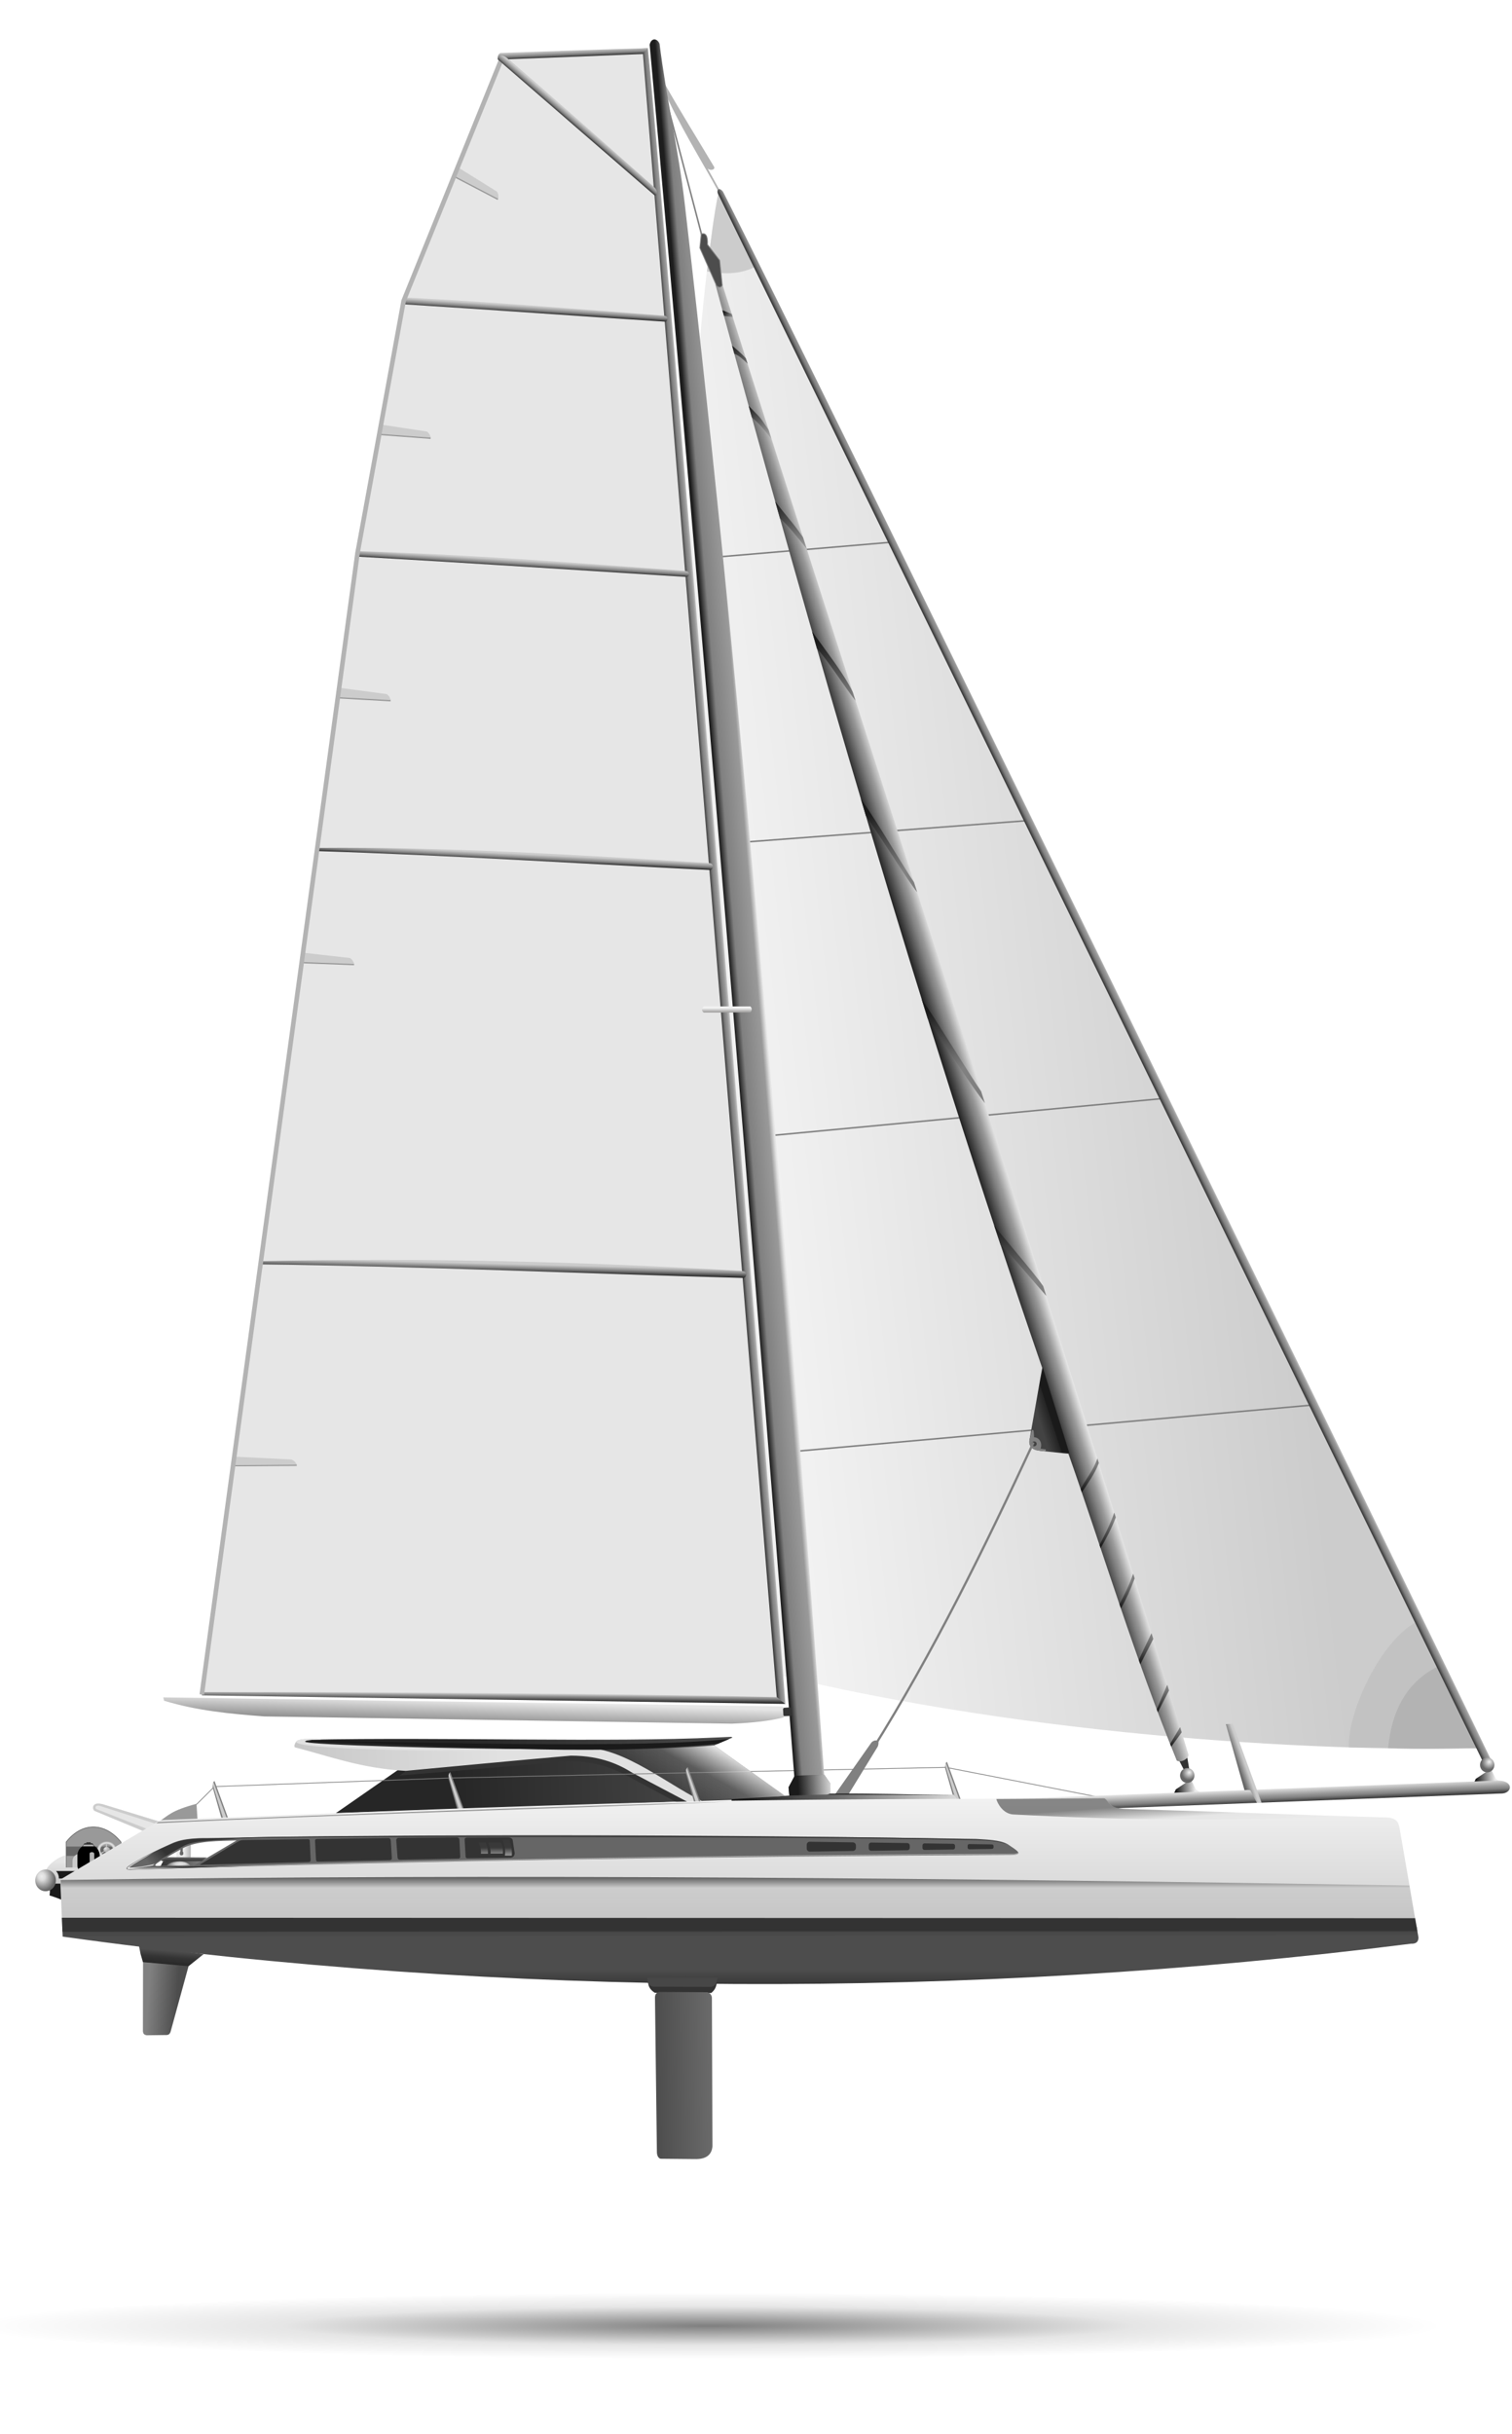 <svg width="698" height="1123" viewBox="0 0 698 1123" fill="none" xmlns="http://www.w3.org/2000/svg">
<g clip-path="url(#clip0_4_5453)">
<g filter="url(#filter0_f_4_5453)">
<path d="M166.792 812.367C167.002 812.367 167.172 810.431 167.172 808.043C167.172 805.655 167.002 803.719 166.792 803.719C166.582 803.719 166.412 805.655 166.412 808.043C166.412 810.431 166.582 812.367 166.792 812.367Z" fill="white"/>
</g>
<path d="M334.551 1102.65C547.492 1102.65 720.115 1089.13 720.115 1072.45C720.115 1055.77 547.492 1042.25 334.551 1042.25C121.61 1042.25 -51.013 1055.77 -51.013 1072.45C-51.013 1089.13 121.61 1102.65 334.551 1102.65Z" fill="url(#paint0_radial_4_5453)"/>
<path d="M30.511 862.799V849.85C37.87 840.434 48.461 840.642 55.875 849.85V862.799" fill="#999999"/>
<path d="M30.511 862.799V849.85C37.87 840.434 48.461 840.642 55.875 849.85V862.799" stroke="#4D4D4D" stroke-width="0.241" stroke-linecap="round"/>
<path d="M55.773 851.924H30.613V856.234H55.773V851.924Z" fill="#666666"/>
<path d="M48.864 850.555L49.046 852.455L49.336 852.423L49.489 850.541L48.864 850.555Z" fill="#C0C0C0"/>
<path d="M48.864 850.555L49.046 852.455L49.336 852.423L49.489 850.541L48.864 850.555Z" fill="#C0C0C0"/>
<path d="M52.082 854.724L50.346 853.932L50.228 854.198L51.782 855.272L52.082 854.724Z" fill="#C0C0C0"/>
<path d="M46.547 854.724L48.283 853.932L48.401 854.198L46.847 855.272L46.547 854.724Z" fill="#C0C0C0"/>
<path d="M34.462 880.841C32.849 877.91 28.02 876.132 22.875 874.468C23.472 870.138 22.208 871.179 21.316 871.15L24.016 867.833H61.998L64.698 871.15C63.806 871.177 62.542 870.138 63.14 874.468C57.994 876.132 53.165 877.91 51.552 880.841H34.462Z" fill="url(#paint1_linear_4_5453)"/>
<path d="M37.026 855.26H36.817C34.973 855.26 33.478 856.755 33.478 858.599V862.547C33.478 864.391 34.973 865.886 36.817 865.886H37.026C38.87 865.886 40.365 864.391 40.365 862.547V858.599C40.365 856.755 38.87 855.26 37.026 855.26Z" fill="#CCCCCC"/>
<path d="M49.254 849.45C46.77 849.449 44.757 851.26 44.757 853.494C44.758 855.727 46.771 857.536 49.254 857.536C51.737 857.536 53.751 855.727 53.752 853.494C53.752 851.26 51.738 849.449 49.254 849.45ZM49.254 850.874C50.864 850.873 52.168 852.047 52.168 853.494C52.167 854.94 50.863 856.112 49.254 856.112C47.646 856.112 46.342 854.94 46.341 853.494C46.34 852.047 47.645 850.873 49.254 850.874Z" fill="url(#paint2_radial_4_5453)"/>
<path d="M49.476 854.933H49.267C47.423 854.933 45.928 856.428 45.928 858.272V862.22C45.928 864.064 47.423 865.559 49.267 865.559H49.476C51.321 865.559 52.816 864.064 52.816 862.22V858.272C52.816 856.428 51.321 854.933 49.476 854.933Z" fill="#CCCCCC"/>
<path d="M30.396 861.589H55.991L56.001 856.482C59.701 857.651 62.39 859.997 64.532 862.878L64.444 869.019H21.519L21.396 862.454C22.972 859.374 27.581 856.434 30.409 855.938L30.396 861.589Z" fill="url(#paint3_linear_4_5453)"/>
<path d="M21.038 872.54C23.676 872.54 25.815 870.293 25.815 867.522C25.815 864.751 23.676 862.504 21.038 862.504C18.399 862.504 16.26 864.751 16.26 867.522C16.26 870.293 18.399 872.54 21.038 872.54Z" fill="url(#paint4_radial_4_5453)"/>
<path d="M66 872.54C68.638 872.54 70.778 870.293 70.778 867.522C70.778 864.751 68.638 862.504 66 862.504C63.361 862.504 61.222 864.751 61.222 867.522C61.222 870.293 63.361 872.54 66 872.54Z" fill="url(#paint5_radial_4_5453)"/>
<path d="M25.866 863.212H36.067V866.669H27.204C27.199 865.507 26.848 864.229 25.866 863.212Z" fill="#1A1A1A"/>
<path d="M61.49 863.212H51.289V866.669H60.152C60.157 865.507 60.508 864.229 61.49 863.212Z" fill="#1A1A1A"/>
<path d="M47.569 863.212H39.787C39.395 863.212 39.076 863.53 39.076 863.923C39.076 864.316 39.395 864.635 39.787 864.635H47.569C47.962 864.635 48.28 864.316 48.28 863.923C48.28 863.53 47.962 863.212 47.569 863.212Z" fill="#1A1A1A"/>
<path d="M49.254 854.637C50.066 854.637 50.724 854.066 50.724 853.361C50.724 852.655 50.066 852.083 49.254 852.083C48.443 852.083 47.785 852.655 47.785 853.361C47.785 854.066 48.443 854.637 49.254 854.637Z" fill="url(#paint6_radial_4_5453)"/>
<path d="M47.485 832.414C45.671 832.108 43.706 831.538 43.257 833.641C43.045 834.379 43.413 834.939 43.748 835.508L73.187 847.691L81.769 842.918L47.485 832.414Z" fill="#E6E6E6"/>
<path d="M81.769 842.918L47.485 832.414C41.849 830.897 42.62 835.18 43.748 835.508L73.187 847.691L75.011 846.569L44.562 834.681C43.58 834.096 44.11 832.782 45.778 833.056L79.865 843.978L81.769 842.918Z" fill="#CCCCCC"/>
<path d="M46.027 856.103C46.027 853.262 43.724 850.959 40.883 850.959C38.042 850.959 35.738 853.262 35.738 856.103V860.512C35.738 863.354 38.042 865.657 40.883 865.657C43.724 865.657 46.027 863.354 46.027 860.512V856.103Z" fill="black"/>
<path d="M37.918 851.924H43.759L42.667 850.405H41.876L41.887 849.958H39.846V850.405H39.005L37.918 851.924Z" fill="#333333"/>
<path d="M38.779 851.039H42.798L43.445 851.808H38.154L38.779 851.039Z" fill="#B3B3B3"/>
<path d="M41.367 855.096C41.378 854.516 43.011 854.092 43.519 855.096V862.322C43.529 863.017 41.514 863.197 41.417 862.322L41.367 855.096Z" fill="#B3B3B3"/>
<path d="M682.028 806.531C607.288 808.422 464.471 800.454 342.834 768.64C330.156 539.839 301.205 267.751 331.725 87.492L682.028 806.531Z" fill="url(#paint7_linear_4_5453)"/>
<path d="M155.017 836.52L187.412 814.019L137.292 804.279L142.374 802.636C205.807 801.372 280.947 803.99 331.445 801.574L337.453 801.311C337.694 801.367 338.113 801.497 338.097 801.661L329.628 805.262L362.361 828.565L342.45 830.245L155.017 836.52Z" fill="url(#paint8_linear_4_5453)"/>
<path d="M187.687 816.966L184.368 819.175L262.082 812.645C275.428 812.161 284.876 816.824 290.012 819.568L321.902 836.62L327.09 836.158L278.149 809.707C260.741 805.983 219.068 814.846 187.687 816.966Z" fill="#333333"/>
<path d="M146.466 802.335C141.07 802.153 138.689 802.346 137.158 803.105C136.437 803.64 135.514 805.439 136.123 806.137C152.591 810.386 166.443 815.781 187.209 817.011C205.174 815.356 236.434 812.329 263.524 809.983C277.86 809.973 286.528 814.518 291.94 817.908L323.762 834.677C324.448 834.98 324.695 835.5 324.139 836.417L339.358 836.455C334.862 835.511 331.883 835.18 327.091 832.306C310.041 825.156 288.144 805.315 268.28 806.356C234.717 807.818 154.624 806.335 142.087 804.006C138.721 803.382 140.721 802.634 148.79 802.515L146.466 802.335Z" fill="url(#paint9_linear_4_5453)"/>
<path d="M148.157 802.481C143.62 802.05 138.383 802.06 136.856 803.304C133.184 807.295 207.452 808.133 244.5 807.749L248.155 806.978C210.673 806.865 141.56 805.08 140.875 803.553C140.676 802.738 144.546 802.632 148.157 802.481Z" fill="#E1E1E1"/>
<path d="M90.716 832.484L98.975 824.268L207.629 820.297L317.308 817.897L436.635 815.371L509.844 829.633" stroke="#808080" stroke-width="0.351"/>
<path d="M98.19 824.676L102.376 839.346C103.185 839.962 105.777 840.341 105.307 838.863L99.049 821.739C98.47 821.887 98.092 822.817 98.19 824.676Z" fill="#808080"/>
<path d="M98.551 822.168C98.32 822.548 98.27 822.804 98.226 823.301L103.242 839.811C103.92 839.851 104.487 839.793 104.952 839.641L98.551 822.168Z" fill="#CCCCCC"/>
<path d="M207.042 820.548L211.228 835.219C212.037 835.835 214.629 836.213 214.159 834.735L207.901 817.612C207.322 817.76 206.944 818.69 207.042 820.548Z" fill="#808080"/>
<path d="M207.403 818.041C207.172 818.42 207.122 818.677 207.078 819.174L212.094 835.683C212.772 835.724 213.339 835.666 213.804 835.514L207.403 818.041Z" fill="#CCCCCC"/>
<path d="M316.686 818.242L320.872 832.912C321.682 833.528 324.273 833.907 323.803 832.428L317.545 815.305C316.966 815.453 316.588 816.383 316.686 818.242Z" fill="#808080"/>
<path d="M317.047 815.734C316.817 816.114 316.767 816.37 316.722 816.867L321.738 833.377C322.416 833.417 322.984 833.359 323.449 833.207L317.047 815.734Z" fill="#CCCCCC"/>
<path d="M436.321 815.814L440.507 830.484C441.317 831.1 443.908 831.479 443.439 830.001L437.18 812.877C436.602 813.025 436.224 813.955 436.321 815.814Z" fill="#808080"/>
<path d="M436.683 813.306C436.452 813.686 436.402 813.942 436.358 814.439L441.373 830.949C442.051 830.989 442.619 830.931 443.084 830.78L436.683 813.306Z" fill="#CCCCCC"/>
<path d="M72.976 840.694C78.052 837.383 78.706 835.469 90.719 832.184L91.248 840.738L72.976 840.694Z" fill="#999999"/>
<path d="M306.78 38.467L306.549 41.54C311.943 54.874 324.558 75.368 331.478 88.067L332.045 87.421L326.665 77.739C327.867 78.874 330.319 78.359 329.64 76.936C324.545 68.303 312.551 48.997 306.78 38.467Z" fill="#B3B3B3"/>
<path d="M324.113 109.091L308.016 47.846L324.113 109.091Z" fill="#4D4D4D"/>
<path d="M324.113 109.091L308.016 47.846" stroke="#808080" stroke-width="0.702"/>
<path d="M607.445 648.09L362.813 669.977" stroke="#808080" stroke-width="0.702"/>
<path d="M537.38 506.759L351.995 524.269" stroke="#808080" stroke-width="0.702"/>
<path d="M474.862 378.558L340.015 388.786" stroke="#808080" stroke-width="0.702"/>
<path d="M412.025 250.109L327.986 257.247" stroke="#808080" stroke-width="0.702"/>
<path d="M367.383 828.496C346.438 559.713 324.532 290.499 299.905 20.646C300.637 17.26 303.473 17.647 304.472 20.183C307.529 44.825 313.194 68.951 316.055 93.573C344.573 339.069 363.688 583.577 381.124 827.909L367.383 828.496Z" fill="url(#paint10_linear_4_5453)"/>
<path d="M404.777 803.043C403.97 802.727 402.899 803.271 402.338 803.846L383.673 830.409L389.862 830.836L405.228 805.75C405.512 804.978 405.637 804.206 405.506 803.434L404.777 803.043Z" fill="#808080"/>
<path d="M337.723 833.854V830.113L364.381 828.404L364.02 824.607L366.889 819.217L380.561 818.853L383.367 822.952L383.114 827.802L440.296 827.974L442.815 831.54L337.723 833.854Z" fill="url(#paint11_linear_4_5453)"/>
<path d="M547.296 822.54L542.783 825.557L541.819 827.69L554.43 827.236L552.085 825.58L550.179 821.789L547.296 822.54Z" fill="url(#paint12_linear_4_5453)"/>
<path d="M685.767 817.67L681.254 820.687L680.29 822.82L692.901 822.366L690.556 820.71L688.65 816.919L685.767 817.67Z" fill="url(#paint13_linear_4_5453)"/>
<path d="M468.058 829.88L691.835 821.469C698.864 821.737 698.096 827.107 693.485 827.404L477.672 835.668L468.058 829.88Z" fill="url(#paint14_linear_4_5453)"/>
<path d="M70.707 867.672L75.317 858.639C83.274 858.02 87.413 858.237 93.214 858.3L95.153 868.754L70.707 867.672Z" fill="url(#paint15_linear_4_5453)"/>
<path d="M81.4 857.467L81.476 851.11L88.071 851.291L88.051 857.434L81.4 857.467Z" fill="url(#paint16_linear_4_5453)"/>
<path d="M73.418 857.389C73.592 857.802 74.07 858.216 74.997 858.63H93.337L95.591 856.958L73.912 856.786C73.655 856.864 73.347 856.872 73.418 857.389Z" fill="url(#paint17_linear_4_5453)"/>
<path d="M83.291 851.233L83.291 854.16C82.895 854.621 82.956 855.189 83.094 855.748C83.555 856.067 84.016 856.068 84.477 855.747C84.7 855.167 84.758 854.619 84.338 854.16L84.451 851.222L83.291 851.233Z" fill="#666666"/>
<path d="M77.044 861.694L77.087 860.542C78.258 859.528 80.372 858.807 82.948 858.739C85.162 858.749 86.811 859.636 87.737 860.492V861.691L77.044 861.694Z" fill="url(#paint18_radial_4_5453)"/>
<path d="M509.694 829.679C442.736 829.968 375.128 829.845 310.005 831.305C227.46 833.521 150.283 836.577 73.927 839.762L27.797 867.168L28.931 893.468C231.713 921.727 448.457 922.434 651.39 896.736C653.472 896.838 654.794 896.091 654.823 893.898L646.078 843.318C645.419 840.921 645.249 838.348 638.57 838.476L523.033 834.71C519.958 834.632 516.37 834.669 514.115 833.572C511.174 832.142 511.082 829.828 509.694 829.679ZM110.771 848.483L90.588 861.332L67.716 861.249L84.282 850.092L93.432 848.817L110.771 848.483Z" fill="url(#paint19_linear_4_5453)"/>
<path d="M27.962 867.344C233.044 864.345 443.548 866.579 650.643 869.904L654.512 892.717L29.109 893.317C28.403 884.943 28.284 876.054 27.962 867.344Z" fill="url(#paint20_linear_4_5453)"/>
<path d="M28.541 884.758L28.852 891.173L654.294 890.841L653.279 884.971L28.541 884.758Z" fill="#333333"/>
<path d="M278.326 807.375C286.308 807.337 321.832 806.178 329.573 805.215L362.355 828.557C356.334 829.253 330.512 830.019 323.652 830.58L278.326 807.375Z" fill="url(#paint21_linear_4_5453)"/>
<path d="M331.3 804.541C266.778 810.752 205.582 804.655 143.305 803.66C143.132 803.386 142.178 803.091 144.354 802.881C201.213 804.141 297.178 806.586 336.688 802.264L331.3 804.541Z" fill="#1A1A1A"/>
<path d="M93.103 781.205C118.536 607.413 141.989 431.765 164.088 254.848L185.802 138.596L231.865 25.51L297.877 22.769L361.541 784.583L93.103 781.205Z" fill="#E6E6E6"/>
<path d="M358.702 782.979C268.679 781.017 179.755 780.58 93.368 780.683L93.215 782.16L362.632 786.094L358.702 782.979Z" fill="url(#paint22_linear_4_5453)"/>
<path d="M362.594 786.095C355.743 696.311 307.629 108.168 299.077 22.205L296.594 22.329L358.581 782.959L362.594 786.095Z" fill="url(#paint23_linear_4_5453)"/>
<path d="M655.548 747.517C638.437 754.73 621.993 789.238 622.697 806.165L682.028 806.531L655.548 747.517Z" fill="#C2C2C2"/>
<path d="M665.03 768.253C649.126 775.51 642.424 789.689 640.791 806.531C656.236 807.051 668.687 806.655 682.028 806.531L665.03 768.253Z" fill="#B3B3B3"/>
<path d="M331.935 88.058C329.412 98.974 328.025 112.444 326.337 125.238C333.669 126.338 341.05 126.978 348.924 122.935L331.935 88.058Z" fill="#CCCCCC"/>
<path d="M689.341 813.983C650.33 732.828 372.955 165.385 333.749 88.407C331.648 85.914 330.747 87.957 331.48 89.425L684.463 812.521L689.341 813.983Z" fill="url(#paint24_linear_4_5453)"/>
<path d="M342.845 586.405C270.321 582.017 193.523 580.219 121.288 581.849L121.173 583.326C193.087 584.205 271.69 587.663 343.101 589.581C344.736 589.472 345.19 586.691 342.845 586.405Z" fill="url(#paint25_linear_4_5453)"/>
<path d="M327.408 398.196C266.597 394.431 205.589 390.625 146.639 391.174L146.519 392.649C206.509 394.527 268.141 398.476 327.695 401.387C329.17 401.45 330.063 398.346 327.408 398.196Z" fill="url(#paint26_linear_4_5453)"/>
<path d="M316.373 263.428C266.379 259.685 214.327 255.714 165.436 254.306L165.422 256.841C215.199 259.632 267.418 263.104 316.585 266.143C318.516 266.266 318.884 263.569 316.373 263.428Z" fill="url(#paint27_linear_4_5453)"/>
<path d="M306.697 145.675C266.98 142.615 225.988 139.224 186.894 137.274L186.353 140.377C226.239 142.885 267.547 145.874 306.934 148.393C308.056 148.509 309.152 146.101 306.697 145.675Z" fill="url(#paint28_linear_4_5453)"/>
<path d="M108.829 672.601L134.434 673.872C135.732 674.443 136.656 675.194 136.984 675.764L136.981 676.3L108.326 676.511L108.829 672.601Z" fill="#999999"/>
<path d="M108.92 672.074L134.525 673.346C136.368 674.155 136.513 674.965 137.004 675.775L108.416 675.984L108.92 672.074Z" fill="#CCCCCC"/>
<path d="M140.392 440.169L161.447 442.561C162.488 443.237 163.212 444.095 163.452 444.733L163.422 445.32L139.773 444.431L140.392 440.169Z" fill="#999999"/>
<path d="M140.494 439.595L161.55 441.988C163.028 442.947 163.106 443.839 163.468 444.745L139.876 443.857L140.494 439.595Z" fill="#CCCCCC"/>
<path d="M157.359 318.002L178.365 320.798C179.392 321.493 180.099 322.365 180.327 323.007L180.286 323.593L156.659 322.252L157.359 318.002Z" fill="#999999"/>
<path d="M157.472 317.431L178.478 320.226C179.937 321.213 179.998 322.107 180.343 323.02L156.772 321.68L157.472 317.431Z" fill="#CCCCCC"/>
<path d="M175.959 196.49L196.911 199.659C197.926 200.373 198.618 201.257 198.835 201.903L198.783 202.488L175.183 200.727L175.959 196.49Z" fill="#999999"/>
<path d="M176.082 195.921L197.035 199.09C198.476 200.103 198.521 200.998 198.85 201.916L175.307 200.157L176.082 195.921Z" fill="#CCCCCC"/>
<path d="M211.105 77.69L229.096 88.886C229.747 89.943 230.032 91.029 229.975 91.707L229.696 92.225L208.717 81.274L211.105 77.69Z" fill="#999999"/>
<path d="M211.443 77.216L229.435 88.412C230.358 89.912 230.046 90.752 229.984 91.726L209.056 80.8L211.443 77.216Z" fill="#CCCCCC"/>
<path d="M75.334 783.079L75.77 784.645C90.99 789.261 106.507 790.718 122.053 791.876L337.856 795.229C347.994 794.83 355.643 793.86 361.306 792.434C361.813 792.364 362.201 791.859 362.205 791.32L361.996 788.384C361.951 787.539 361.549 787.352 361.098 787.253L75.334 783.079Z" fill="url(#paint29_linear_4_5453)"/>
<path d="M361.908 787.89L361.472 788.406L361.655 791.353L362.029 791.758L365.35 791.628L365.23 787.677L361.908 787.89Z" fill="#333333"/>
<path d="M93.165 781.78L165.029 255.264L186.335 138.785L231.588 27.028" stroke="#B3B3B3" stroke-width="2.106"/>
<path d="M301.876 86.241C279.033 65.981 254.84 44.55 232.079 24.978C230.388 25.277 229.744 25.882 229.782 27.4C253.462 47.922 278.702 69.836 302.168 90.113C303.292 90.489 303.991 88.179 301.876 86.241Z" fill="url(#paint30_linear_4_5453)"/>
<path d="M299.061 22.224C276.509 22.82 253.455 23.673 231.073 24.407C229.886 24.823 229.657 26.424 229.839 27.472C230.348 25.077 232.212 25.102 234.774 27.339C256.122 26.561 275.728 25.747 296.869 24.913L299.061 22.224Z" fill="url(#paint31_linear_4_5453)"/>
<path d="M324.85 464.313H346.444C346.839 464.997 347.597 465.442 346.444 467.143H324.85C323.779 466.276 323.811 465.331 324.85 464.313Z" fill="url(#paint32_linear_4_5453)"/>
<path d="M544.018 811.634L548.018 810.352L548.991 816.14C548.139 816.115 547.329 816.227 546.63 816.687L544.018 811.634Z" fill="#333333"/>
<path d="M548.645 809.514C548.878 811.049 545.478 813.533 543.252 812.257C523.721 764.365 509.843 717.894 493.229 670.691L480.34 669.367C477.566 668.969 474.34 667.937 475.377 663.653L481.12 631.075C423.901 465.07 375.488 297.632 330.245 131.198L333.369 130.855C405.033 357.141 480.482 583.824 548.645 809.514Z" fill="url(#paint33_linear_4_5453)"/>
<path d="M476.655 659.706C476.571 659.706 476.486 659.734 476.401 659.79L475.382 663.625C474.295 667.371 476.97 669.151 479.696 669.276L482.685 669.63C482.809 668.888 482.887 668.258 482.536 668.678L480.347 668.302C481.184 666.37 480.323 663.259 477.362 663.067L477.188 660.219C477.017 659.851 476.838 659.706 476.655 659.706ZM477.422 665.016C478.054 665.016 478.566 665.52 478.566 666.141C478.566 666.761 478.054 667.265 477.422 667.265C476.79 667.265 476.278 666.761 476.278 666.141C476.278 665.52 476.79 665.016 477.422 665.016Z" fill="#808080"/>
<path d="M481.439 631.066L480.019 638.825L490.163 670.058L493.632 670.412L481.439 631.066Z" fill="#1A1A1A"/>
<path d="M540.159 804.567L544.8 796.809L545.525 799.202L540.705 805.847L540.159 804.567Z" fill="url(#paint34_linear_4_5453)"/>
<path d="M534 788.635L538.857 777.261L539.662 779.901L534.506 789.975L534 788.635Z" fill="url(#paint35_linear_4_5453)"/>
<path d="M525.677 765.838L531.582 753.474L532.402 756.148L526.41 767.817L525.677 765.838Z" fill="url(#paint36_linear_4_5453)"/>
<path d="M516.783 740.144C518.975 736.028 521.212 731.657 523.134 726.033L523.814 728.236C521.923 733.284 519.834 737.933 517.479 742.044L516.783 740.144Z" fill="url(#paint37_linear_4_5453)"/>
<path d="M507.58 712.767C509.772 708.651 512.472 703.46 514.394 697.836L515.089 700.071C513.198 705.119 510.435 710.149 508.08 714.26L507.58 712.767Z" fill="url(#paint38_linear_4_5453)"/>
<path d="M498.872 686.968C501.258 682.361 504.689 678.494 506.611 672.87L507.274 674.992C505.383 680.039 501.829 684.825 499.4 688.514L498.872 686.968Z" fill="url(#paint39_linear_4_5453)"/>
<path d="M461.951 574.445C465.752 577.538 478.765 593.166 483.01 597.885L481.569 593.336C476.579 586.17 461.337 568.953 458.908 565.265L461.951 574.445Z" fill="url(#paint40_linear_4_5453)"/>
<path d="M428.258 469.902C438.025 485.252 450.071 503.175 454.683 508.963L452.934 503.5C447.944 496.333 432.048 470.409 425.432 460.843L428.258 469.902Z" fill="url(#paint41_linear_4_5453)"/>
<path d="M399.722 376.369C409.489 390.523 418.817 405.886 423.429 411.674L421.918 406.982C416.928 399.816 405.901 380.616 397.37 368.459L399.722 376.369Z" fill="url(#paint42_linear_4_5453)"/>
<path d="M377.134 299.198C382.257 304.749 390.348 317.525 394.96 323.313L393.674 319.32C389.779 311.086 381.473 300.617 374.873 291.33L377.134 299.198Z" fill="url(#paint43_linear_4_5453)"/>
<path d="M360.047 239.107C363.726 242.348 367.786 247.377 372.399 253.165L370.713 247.913C365.705 240.641 363.182 238.478 357.851 231.285L360.047 239.107Z" fill="url(#paint44_linear_4_5453)"/>
<path d="M347.062 192.538C350.741 195.779 351.501 196.645 356.114 202.433L354.804 198.335C349.831 190.932 351.254 193.199 345.598 187.24L347.062 192.538Z" fill="url(#paint45_linear_4_5453)"/>
<path d="M338.987 163.22C341.053 163.916 343.118 165.924 345.184 167.842L344.311 165.333C342.146 162.92 340.115 161.322 337.951 159.439L338.987 163.22Z" fill="url(#paint46_linear_4_5453)"/>
<path d="M334.212 145.764L338.259 146.277L337.832 144.93L333.49 143.117L334.212 145.764Z" fill="url(#paint47_linear_4_5453)"/>
<path d="M477.089 665.504C454.193 714.769 430.852 762.365 402.744 807.155" stroke="#808080" stroke-width="1.053"/>
<path d="M364.381 828.404L364.02 824.607L366.889 819.217L380.561 818.853L383.367 822.952L383.431 827.844L364.381 828.404Z" fill="url(#paint48_linear_4_5453)"/>
<path d="M383.287 827.524L381.857 827.934L440.145 828.17C421.167 827.984 403.172 827.316 383.287 827.524Z" fill="#1A1A1A"/>
<path d="M548.08 822.57C549.917 822.57 551.405 821.033 551.405 819.137C551.405 817.242 549.917 815.705 548.08 815.705C546.243 815.705 544.755 817.242 544.755 819.137C544.755 821.033 546.243 822.57 548.08 822.57Z" fill="url(#paint49_radial_4_5453)"/>
<path d="M686.551 817.7C688.388 817.7 689.877 816.163 689.877 814.267C689.877 812.372 688.388 810.835 686.551 810.835C684.715 810.835 683.226 812.372 683.226 814.267C683.226 816.163 684.715 817.7 686.551 817.7Z" fill="url(#paint50_radial_4_5453)"/>
<path d="M569.046 795.304L565.888 795.442L574.507 825.918C575.526 825.824 576.516 825.763 577.238 826.006L580.215 831.749L582.383 831.677L569.046 795.304Z" fill="url(#paint51_linear_4_5453)"/>
<path d="M323.743 107.968C325.676 107.343 326.758 108.669 326.596 112.848L332.203 120.103L333.391 131.625C332.816 132.689 331.968 132.796 330.83 131.884L323.094 114.353L323.743 107.968Z" fill="#4D4D4D" stroke="#808080" stroke-width="0.407"/>
<path d="M298.717 912.431C299.466 914.736 298.619 917.007 302.269 919.375L328.313 919.49C331.271 917.105 330.602 914.721 331.534 912.336L298.717 912.431Z" fill="#333333"/>
<path d="M298.717 912.431C298.98 914.459 299.101 916.588 302.269 916.565L328.313 916.68C331.044 916.111 330.744 913.934 331.534 912.336L298.717 912.431Z" fill="#474747"/>
<path d="M304.124 919.002L326.589 919.126C328.198 919.716 328.688 920.808 328.644 922.081L328.893 990.227C328.554 994.188 325.947 996.259 320.666 996.099L305.282 995.953C304.17 996.069 303.272 994.705 303.252 992.936L302.366 921.495C302.442 919.668 303.325 919.417 304.124 919.002Z" fill="url(#paint52_linear_4_5453)"/>
<path d="M66.037 904.525L65.973 937.111C66.09 938.587 66.871 938.799 67.662 938.992L77.059 938.861C77.815 938.798 78.43 938.385 78.766 937.283L87.251 906.358L66.037 904.525Z" fill="url(#paint53_linear_4_5453)"/>
<path d="M64.09 897.44L64.888 901.459L65.973 905.234L87.048 907.097L93.993 901.543L64.09 897.44Z" fill="url(#paint54_linear_4_5453)"/>
<path d="M337.69 831.229C251.467 833.539 163.788 836.746 73.085 840.542L72.117 841.216C154.622 837.18 251.044 834.718 337.69 831.229Z" fill="#999999"/>
<path d="M228.48 846.676C183.357 846.773 137.693 847.203 91.277 848.098C85.903 848.37 83.406 848.895 80.022 850.148C71.643 853.872 64.419 857.473 59.335 860.948C56.713 862.896 60.399 862.659 61.503 862.537C196.574 858.344 331.937 856.468 467.45 855.772C471.682 855.485 469.969 854.246 468.398 853.03L465.1 850.78C461.362 848.778 455.816 848.74 450.577 848.369C377.387 847.284 303.684 846.516 228.48 846.676ZM109.205 849.105L89.606 860.656L74.538 860.81C72.772 860.792 69.468 861.472 73.881 858.652L84.213 852.761C90.899 849.139 101.514 849.369 109.205 849.105Z" fill="#666666"/>
<path d="M95.656 848.158C90.287 847.946 84.835 848.778 82.224 849.554C79.665 850.256 66.697 856.175 59.56 860.86C58.112 861.886 58.072 862.649 60.154 862.533L115.4 860.911L70.844 861.174C70.395 861.167 70.591 860.776 70.818 860.502C71.896 859.138 78.869 854.759 85.282 851.394C90.159 849.043 99.412 849.116 107.826 848.421C108.798 846.978 375.781 847.128 448.024 848.921C458.872 849.028 461.351 849.785 464.573 850.802C463.755 850.332 460.665 848.743 448.003 848.56C373.266 846.403 118.542 846.671 110.283 847.902C105.234 848.008 100.783 848.128 95.656 848.158Z" fill="url(#paint55_linear_4_5453)"/>
<path d="M112.674 848.913L142.064 848.519C142.681 848.487 143.022 848.662 143.01 849.552L143.407 858.008C143.446 858.745 143.069 859.06 142.314 859.049L93.707 860.319C91.92 860.398 91.891 860.471 93.428 859.543L109.685 849.744C110.84 849.057 111.453 848.93 112.674 848.913Z" fill="#333333"/>
<path d="M146.435 848.416L179.139 847.991C179.951 847.97 180.299 848.366 180.406 849.216L180.882 857.164C180.992 857.808 180.492 858.248 179.761 858.19L147.025 858.863C146.358 858.884 145.958 858.86 145.882 857.841L145.433 849.288C145.405 848.606 145.802 848.448 146.435 848.416Z" fill="#333333"/>
<path d="M183.987 847.912L210.741 847.695C211.412 847.671 212.108 847.876 212.094 848.983L212.449 856.289C212.53 857.133 212.139 857.486 211.382 857.457L184.984 858.005C184.129 858.026 183.678 857.893 183.532 856.985L182.919 848.994C182.968 848.457 183.226 847.967 183.987 847.912Z" fill="#333333"/>
<path d="M215.642 847.769L234.458 847.703C235.697 847.689 236.723 848.201 236.721 849.251L237.6 854.969C237.572 856.432 236.603 856.972 235.726 857.081L215.748 857.355C215.147 857.334 214.955 856.934 214.945 856.526L214.488 848.728C214.428 848.295 214.762 847.771 215.642 847.769Z" fill="#333333"/>
<path d="M225.332 850.063C226.032 851.791 226.65 853.488 226.455 855.177H232.144C232.301 852.983 232.018 851.441 231.152 850.063H225.332ZM231.873 848.741C232.817 850.823 233.469 853.526 233.069 856.097H236.26C236.507 853.578 235.877 850.694 235.138 848.741H231.873ZM220.828 850.01C221.755 851.586 222.139 853.506 222.028 855.231H225.272C225.341 853.53 224.941 851.344 224.146 850.01H220.828Z" fill="url(#paint56_linear_4_5453)"/>
<path d="M373.821 849.694L393.715 849.985C394.497 849.999 395.127 850.615 395.127 851.397V852.543C395.127 853.325 394.497 853.944 393.715 853.955L373.821 854.256C373.039 854.27 372.409 853.626 372.409 852.843V851.107C372.409 850.324 373.039 849.683 373.821 849.694Z" fill="#333333"/>
<path d="M402.215 850.072L418.815 850.315C419.468 850.326 419.994 850.841 419.994 851.494V852.45C419.994 853.103 419.468 853.619 418.815 853.628L402.215 853.879C401.562 853.889 401.036 853.353 401.036 852.7V851.251C401.036 850.598 401.562 850.063 402.215 850.072Z" fill="#333333"/>
<path d="M426.784 850.464L439.96 850.657C440.479 850.664 440.896 851.074 440.896 851.593V852.351C440.896 852.87 440.479 853.279 439.96 853.287L426.784 853.486C426.266 853.493 425.849 853.069 425.849 852.55V851.4C425.849 850.882 426.266 850.457 426.784 850.464Z" fill="#333333"/>
<path d="M447.444 850.774L457.915 850.927C458.327 850.935 458.658 851.259 458.658 851.671V852.274C458.658 852.686 458.327 853.011 457.915 853.017L447.444 853.175C447.033 853.182 446.701 852.844 446.701 852.432V851.518C446.701 851.106 447.033 850.768 447.444 850.774Z" fill="#333333"/>
<path d="M71.365 859.9C68.796 860.835 60.144 861.978 59.644 861.553C62.267 859.451 66.914 857.034 70.622 854.763C66.964 856.55 62.645 858.816 59.057 861.448C58.719 861.811 58.352 862.177 59.322 862.395L87.48 861.503L61.156 861.965C62.927 861.793 68.71 861.118 70.656 860.603C70.785 860.42 70.915 860.184 71.365 859.9Z" fill="#E6E6E6"/>
<path d="M467.311 855.266C381.583 855.561 297.899 856.721 212.735 858.236C180.178 858.815 148.366 859.641 115.914 860.579L87.546 861.537C128.234 860.5 170.828 859.301 212.727 858.556C297.89 857.041 381.357 855.822 467.311 855.616H467.318C468.371 855.605 470.059 855.472 470.066 854.731C469.276 855.227 468.277 855.309 467.311 855.266Z" fill="#B3B3B3"/>
<path d="M615.069 838.027C568.788 840.356 518.717 839.805 467.783 837.112C463.008 836.843 460.452 831.99 459.94 829.982L509.697 829.664C511.881 830.136 510.947 834.652 520.372 834.621C556.052 835.676 585.417 836.425 615.069 838.027Z" fill="url(#paint57_linear_4_5453)"/>
</g>
<defs>
<filter id="filter0_f_4_5453" x="166.214" y="803.52" width="1.156" height="9.045" filterUnits="userSpaceOnUse" color-interpolation-filters="sRGB">
<feFlood flood-opacity="0" result="BackgroundImageFix"/>
<feBlend mode="normal" in="SourceGraphic" in2="BackgroundImageFix" result="shape"/>
<feGaussianBlur stdDeviation="0.099" result="effect1_foregroundBlur_4_5453"/>
</filter>
<radialGradient id="paint0_radial_4_5453" cx="0" cy="0" r="1" gradientUnits="userSpaceOnUse" gradientTransform="translate(326.963 1073.06) scale(340.974 15.361)">
<stop stop-opacity="0.502"/>
<stop offset="0.579" stop-opacity="0.1"/>
<stop offset="1" stop-opacity="0"/>
</radialGradient>
<linearGradient id="paint1_linear_4_5453" x1="41.902" y1="874.506" x2="62.329" y2="874.506" gradientUnits="userSpaceOnUse">
<stop stop-color="#1A1A1A"/>
<stop offset="1" stop-color="#333333"/>
</linearGradient>
<radialGradient id="paint2_radial_4_5453" cx="0" cy="0" r="1" gradientUnits="userSpaceOnUse" gradientTransform="translate(49.272 853.46) scale(4.545 4.043)">
<stop/>
<stop offset="0.811" stop-color="#E6E6E6"/>
<stop offset="1" stop-color="#999999"/>
</radialGradient>
<linearGradient id="paint3_linear_4_5453" x1="41.92" y1="858.632" x2="41.92" y2="867.998" gradientUnits="userSpaceOnUse">
<stop stop-color="#E6E6E6"/>
<stop offset="1" stop-color="#CCCCCC"/>
</linearGradient>
<radialGradient id="paint4_radial_4_5453" cx="0" cy="0" r="1" gradientUnits="userSpaceOnUse" gradientTransform="translate(19.24 865.698) rotate(66.719) scale(6.724 5.976)">
<stop stop-color="#ECECEC"/>
<stop offset="0.258" stop-color="#DEDEDE"/>
<stop offset="1" stop-color="#666666"/>
</radialGradient>
<radialGradient id="paint5_radial_4_5453" cx="0" cy="0" r="1" gradientUnits="userSpaceOnUse" gradientTransform="translate(64.202 865.698) rotate(66.719) scale(6.724 5.976)">
<stop stop-color="#ECECEC"/>
<stop offset="0.258" stop-color="#DEDEDE"/>
<stop offset="1" stop-color="#666666"/>
</radialGradient>
<radialGradient id="paint6_radial_4_5453" cx="0" cy="0" r="1" gradientUnits="userSpaceOnUse" gradientTransform="translate(48.662 852.735) rotate(46.322) scale(1.46 1.381)">
<stop stop-color="#E6E6E6"/>
<stop offset="1" stop-color="#B3B3B3"/>
</radialGradient>
<linearGradient id="paint7_linear_4_5453" x1="596.783" y1="572.202" x2="357.75" y2="600.356" gradientUnits="userSpaceOnUse">
<stop stop-color="#CCCCCC"/>
<stop offset="1" stop-color="#F2F2F2"/>
</linearGradient>
<linearGradient id="paint8_linear_4_5453" x1="348.666" y1="817.484" x2="209.719" y2="821.317" gradientUnits="userSpaceOnUse">
<stop stop-color="#4D4D4D"/>
<stop offset="1" stop-color="#262626"/>
</linearGradient>
<linearGradient id="paint9_linear_4_5453" x1="231.13" y1="810.048" x2="134.976" y2="811.056" gradientUnits="userSpaceOnUse">
<stop stop-color="#E1E1E1"/>
<stop offset="1" stop-color="#C7C7C7"/>
</linearGradient>
<linearGradient id="paint10_linear_4_5453" x1="351.148" y1="444.027" x2="253.737" y2="451.916" gradientUnits="userSpaceOnUse">
<stop stop-color="#E6E6E6"/>
<stop offset="0.024" stop-color="#999999"/>
<stop offset="0.113" stop-color="#808080"/>
<stop offset="0.147" stop-color="#1D1D1D"/>
<stop offset="1" stop-color="#1A1A1A"/>
</linearGradient>
<linearGradient id="paint11_linear_4_5453" x1="344.151" y1="831.021" x2="450.6" y2="828.406" gradientUnits="userSpaceOnUse">
<stop stop-color="#1A1A1A"/>
<stop offset="1" stop-color="#ECECEC"/>
</linearGradient>
<linearGradient id="paint12_linear_4_5453" x1="542.909" y1="825.559" x2="551.711" y2="825.033" gradientUnits="userSpaceOnUse">
<stop stop-color="#1A1A1A"/>
<stop offset="1" stop-color="#ECECEC"/>
</linearGradient>
<linearGradient id="paint13_linear_4_5453" x1="681.38" y1="820.689" x2="690.183" y2="820.162" gradientUnits="userSpaceOnUse">
<stop stop-color="#1A1A1A"/>
<stop offset="1" stop-color="#ECECEC"/>
</linearGradient>
<linearGradient id="paint14_linear_4_5453" x1="558.754" y1="826.262" x2="566.361" y2="1007.37" gradientUnits="userSpaceOnUse">
<stop stop-color="#E6E6E6"/>
<stop offset="0.018" stop-color="#999999"/>
<stop offset="0.025" stop-color="#808080"/>
<stop offset="0.04" stop-color="#1D1D1D"/>
<stop offset="0.086" stop-color="#434343"/>
<stop offset="1" stop-color="#1A1A1A"/>
</linearGradient>
<linearGradient id="paint15_linear_4_5453" x1="74.051" y1="861.538" x2="93.493" y2="861.766" gradientUnits="userSpaceOnUse">
<stop stop-color="#333333"/>
<stop offset="1" stop-color="#808080"/>
</linearGradient>
<linearGradient id="paint16_linear_4_5453" x1="84.957" y1="855.869" x2="88.025" y2="855.87" gradientUnits="userSpaceOnUse">
<stop stop-color="#ECECEC"/>
<stop offset="1" stop-color="#B3B3B3"/>
</linearGradient>
<linearGradient id="paint17_linear_4_5453" x1="83.683" y1="856.961" x2="83.683" y2="858.546" gradientUnits="userSpaceOnUse">
<stop stop-color="#676767"/>
<stop offset="1" stop-color="#333333"/>
</linearGradient>
<radialGradient id="paint18_radial_4_5453" cx="0" cy="0" r="1" gradientUnits="userSpaceOnUse" gradientTransform="translate(83.32 859.921) rotate(-1.094) scale(6.583 1.877)">
<stop stop-color="#E6E6E6"/>
<stop offset="0.358" stop-color="#D5D5D5"/>
<stop offset="1" stop-color="#666666"/>
</radialGradient>
<linearGradient id="paint19_linear_4_5453" x1="407.316" y1="982.318" x2="407.316" y2="828.993" gradientUnits="userSpaceOnUse">
<stop stop-color="#1A1A1A"/>
<stop offset="0.372" stop-color="#1A1A1A"/>
<stop offset="0.48" stop-color="#4D4D4D"/>
<stop offset="0.591" stop-color="#4D4D4D"/>
<stop offset="0.607" stop-color="#333333"/>
<stop offset="0.616" stop-color="#D0D0D0"/>
<stop offset="1" stop-color="#F2F2F2"/>
</linearGradient>
<linearGradient id="paint20_linear_4_5453" x1="333.871" y1="862.086" x2="333.885" y2="1003.74" gradientUnits="userSpaceOnUse">
<stop/>
<stop offset="0.063" stop-opacity="0.059"/>
<stop offset="1" stop-opacity="0"/>
</linearGradient>
<linearGradient id="paint21_linear_4_5453" x1="345.092" y1="811.219" x2="331.81" y2="835.996" gradientUnits="userSpaceOnUse">
<stop stop-color="white"/>
<stop offset="0.55" stop-color="#E6E6E6" stop-opacity="0.137"/>
<stop offset="1" stop-color="#E2E2E2" stop-opacity="0"/>
</linearGradient>
<linearGradient id="paint22_linear_4_5453" x1="232.07" y1="780.959" x2="231.483" y2="845.803" gradientUnits="userSpaceOnUse">
<stop stop-color="#E6E6E6"/>
<stop offset="0.02" stop-color="#999999"/>
<stop offset="0.029" stop-color="#808080"/>
<stop offset="0.059" stop-color="#1D1D1D"/>
<stop offset="1" stop-color="#1A1A1A"/>
</linearGradient>
<linearGradient id="paint23_linear_4_5453" x1="353.314" y1="658.625" x2="83.973" y2="680.786" gradientUnits="userSpaceOnUse">
<stop stop-color="#E6E6E6"/>
<stop offset="0.007" stop-color="#999999"/>
<stop offset="0.012" stop-color="#808080"/>
<stop offset="0.02" stop-color="#1D1D1D"/>
<stop offset="1" stop-color="#1A1A1A"/>
</linearGradient>
<linearGradient id="paint24_linear_4_5453" x1="634.371" y1="698.602" x2="391.499" y2="817.128" gradientUnits="userSpaceOnUse">
<stop stop-color="#E6E6E6"/>
<stop offset="0.007" stop-color="#999999"/>
<stop offset="0.012" stop-color="#808080"/>
<stop offset="0.02" stop-color="#1D1D1D"/>
<stop offset="1" stop-color="#1A1A1A"/>
</linearGradient>
<linearGradient id="paint25_linear_4_5453" x1="238.632" y1="583.197" x2="237.03" y2="649.844" gradientUnits="userSpaceOnUse">
<stop stop-color="#CCCCCC"/>
<stop offset="0.02" stop-color="#999999"/>
<stop offset="0.029" stop-color="#808080"/>
<stop offset="0.059" stop-color="#1D1D1D"/>
<stop offset="1" stop-color="#1A1A1A"/>
</linearGradient>
<linearGradient id="paint26_linear_4_5453" x1="240.433" y1="393.923" x2="237.241" y2="460.117" gradientUnits="userSpaceOnUse">
<stop stop-color="#CCCCCC"/>
<stop offset="0.02" stop-color="#999999"/>
<stop offset="0.029" stop-color="#808080"/>
<stop offset="0.05" stop-color="#1D1D1D"/>
<stop offset="1" stop-color="#1A1A1A"/>
</linearGradient>
<linearGradient id="paint27_linear_4_5453" x1="228.596" y1="257.733" x2="224.551" y2="323.88" gradientUnits="userSpaceOnUse">
<stop stop-color="#CCCCCC"/>
<stop offset="0.02" stop-color="#999999"/>
<stop offset="0.029" stop-color="#808080"/>
<stop offset="0.05" stop-color="#1D1D1D"/>
<stop offset="1" stop-color="#1A1A1A"/>
</linearGradient>
<linearGradient id="paint28_linear_4_5453" x1="219.203" y1="139.611" x2="215.018" y2="205.749" gradientUnits="userSpaceOnUse">
<stop stop-color="#CCCCCC"/>
<stop offset="0.02" stop-color="#999999"/>
<stop offset="0.029" stop-color="#808080"/>
<stop offset="0.05" stop-color="#1D1D1D"/>
<stop offset="1" stop-color="#1A1A1A"/>
</linearGradient>
<linearGradient id="paint29_linear_4_5453" x1="243.072" y1="785.613" x2="242.042" y2="823.076" gradientUnits="userSpaceOnUse">
<stop stop-color="#E6E6E6"/>
<stop offset="0.299" stop-color="#808080"/>
<stop offset="1" stop-color="white" stop-opacity="0"/>
</linearGradient>
<linearGradient id="paint30_linear_4_5453" x1="237.583" y1="30.349" x2="194.289" y2="80.523" gradientUnits="userSpaceOnUse">
<stop stop-color="#CCCCCC"/>
<stop offset="0.02" stop-color="#999999"/>
<stop offset="0.029" stop-color="#808080"/>
<stop offset="0.05" stop-color="#1D1D1D"/>
<stop offset="1" stop-color="#1A1A1A"/>
</linearGradient>
<linearGradient id="paint31_linear_4_5453" x1="211.601" y1="25.251" x2="214.256" y2="91.468" gradientUnits="userSpaceOnUse">
<stop stop-color="#CCCCCC"/>
<stop offset="0.02" stop-color="#999999"/>
<stop offset="0.029" stop-color="#808080"/>
<stop offset="0.05" stop-color="#1D1D1D"/>
<stop offset="1" stop-color="#1A1A1A"/>
</linearGradient>
<linearGradient id="paint32_linear_4_5453" x1="342.673" y1="467.057" x2="342.673" y2="465.015" gradientUnits="userSpaceOnUse">
<stop stop-color="#9D9C9B"/>
<stop offset="1" stop-color="#F2F2F2"/>
</linearGradient>
<linearGradient id="paint33_linear_4_5453" x1="470.744" y1="559.262" x2="246.759" y2="629.716" gradientUnits="userSpaceOnUse">
<stop stop-color="#E6E6E6"/>
<stop offset="0.02" stop-color="#999999"/>
<stop offset="0.029" stop-color="#808080"/>
<stop offset="0.059" stop-color="#1D1D1D"/>
<stop offset="0.086" stop-color="#434343"/>
<stop offset="1" stop-color="#1A1A1A"/>
</linearGradient>
<linearGradient id="paint34_linear_4_5453" x1="545.206" y1="798.147" x2="540.554" y2="805.56" gradientUnits="userSpaceOnUse">
<stop stop-color="#808080"/>
<stop offset="1" stop-color="#1A1A1A"/>
</linearGradient>
<linearGradient id="paint35_linear_4_5453" x1="539.738" y1="779.417" x2="534.442" y2="789.751" gradientUnits="userSpaceOnUse">
<stop stop-color="#808080"/>
<stop offset="1" stop-color="#1A1A1A"/>
</linearGradient>
<linearGradient id="paint36_linear_4_5453" x1="531.573" y1="755.609" x2="526.346" y2="767.593" gradientUnits="userSpaceOnUse">
<stop stop-color="#808080"/>
<stop offset="1" stop-color="#1A1A1A"/>
</linearGradient>
<linearGradient id="paint37_linear_4_5453" x1="522.642" y1="729.835" x2="517.414" y2="741.82" gradientUnits="userSpaceOnUse">
<stop stop-color="#808080"/>
<stop offset="1" stop-color="#1A1A1A"/>
</linearGradient>
<linearGradient id="paint38_linear_4_5453" x1="513.805" y1="701.311" x2="508.578" y2="713.296" gradientUnits="userSpaceOnUse">
<stop stop-color="#808080"/>
<stop offset="1" stop-color="#1A1A1A"/>
</linearGradient>
<linearGradient id="paint39_linear_4_5453" x1="505.097" y1="675.512" x2="499.869" y2="687.497" gradientUnits="userSpaceOnUse">
<stop stop-color="#808080"/>
<stop offset="1" stop-color="#1A1A1A"/>
</linearGradient>
<linearGradient id="paint40_linear_4_5453" x1="479.292" y1="588.947" x2="460.152" y2="564.799" gradientUnits="userSpaceOnUse">
<stop stop-color="#808080"/>
<stop offset="1" stop-color="#1A1A1A"/>
</linearGradient>
<linearGradient id="paint41_linear_4_5453" x1="448.122" y1="489.808" x2="428.983" y2="465.66" gradientUnits="userSpaceOnUse">
<stop stop-color="#808080"/>
<stop offset="1" stop-color="#1A1A1A"/>
</linearGradient>
<linearGradient id="paint42_linear_4_5453" x1="420.982" y1="398.37" x2="401.843" y2="374.222" gradientUnits="userSpaceOnUse">
<stop stop-color="#808080"/>
<stop offset="1" stop-color="#1A1A1A"/>
</linearGradient>
<linearGradient id="paint43_linear_4_5453" x1="397.987" y1="318.777" x2="378.848" y2="294.629" gradientUnits="userSpaceOnUse">
<stop stop-color="#808080"/>
<stop offset="1" stop-color="#1A1A1A"/>
</linearGradient>
<linearGradient id="paint44_linear_4_5453" x1="377.591" y1="254.895" x2="358.452" y2="230.747" gradientUnits="userSpaceOnUse">
<stop stop-color="#B3B3B3"/>
<stop offset="1" stop-color="#1A1A1A"/>
</linearGradient>
<linearGradient id="paint45_linear_4_5453" x1="357.916" y1="201.469" x2="346.138" y2="186.603" gradientUnits="userSpaceOnUse">
<stop stop-color="#B3B3B3"/>
<stop offset="1" stop-color="#1A1A1A"/>
</linearGradient>
<linearGradient id="paint46_linear_4_5453" x1="350.277" y1="173.74" x2="338.499" y2="158.874" gradientUnits="userSpaceOnUse">
<stop stop-color="#B3B3B3"/>
<stop offset="1" stop-color="#1A1A1A"/>
</linearGradient>
<linearGradient id="paint47_linear_4_5453" x1="338.605" y1="147.365" x2="333.851" y2="144.441" gradientUnits="userSpaceOnUse">
<stop stop-color="#B3B3B3"/>
<stop offset="1" stop-color="#1A1A1A"/>
</linearGradient>
<linearGradient id="paint48_linear_4_5453" x1="368.752" y1="829.463" x2="385.632" y2="828.338" gradientUnits="userSpaceOnUse">
<stop stop-color="#1A1A1A"/>
<stop offset="1" stop-color="#ECECEC"/>
</linearGradient>
<radialGradient id="paint49_radial_4_5453" cx="0" cy="0" r="1" gradientUnits="userSpaceOnUse" gradientTransform="translate(549.04 817.748) rotate(132.696) scale(3.636 3.432)">
<stop stop-color="#F2F2F2"/>
<stop offset="1" stop-color="#666666"/>
</radialGradient>
<radialGradient id="paint50_radial_4_5453" cx="0" cy="0" r="1" gradientUnits="userSpaceOnUse" gradientTransform="translate(687.512 812.878) rotate(132.696) scale(3.636 3.432)">
<stop stop-color="#F2F2F2"/>
<stop offset="1" stop-color="#666666"/>
</radialGradient>
<linearGradient id="paint51_linear_4_5453" x1="574.669" y1="813.476" x2="571.386" y2="814.648" gradientUnits="userSpaceOnUse">
<stop stop-color="#CCCCCC"/>
<stop offset="1" stop-color="#666666"/>
</linearGradient>
<linearGradient id="paint52_linear_4_5453" x1="302.809" y1="957.216" x2="347.935" y2="956.675" gradientUnits="userSpaceOnUse">
<stop stop-color="#4D4D4D"/>
<stop offset="1" stop-color="#808080"/>
</linearGradient>
<linearGradient id="paint53_linear_4_5453" x1="81.34" y1="927.903" x2="68.015" y2="926.937" gradientUnits="userSpaceOnUse">
<stop stop-color="#4D4D4D"/>
<stop offset="1" stop-color="#808080"/>
</linearGradient>
<linearGradient id="paint54_linear_4_5453" x1="86.081" y1="910.621" x2="86.885" y2="900.756" gradientUnits="userSpaceOnUse">
<stop stop-color="#1A1A1A"/>
<stop offset="0.7" stop-color="#343434"/>
<stop offset="1" stop-color="#4D4D4D"/>
</linearGradient>
<linearGradient id="paint55_linear_4_5453" x1="67.736" y1="858.56" x2="74.18" y2="852.284" gradientUnits="userSpaceOnUse">
<stop stop-color="#666666"/>
<stop offset="1" stop-color="#333333"/>
</linearGradient>
<linearGradient id="paint56_linear_4_5453" x1="229.697" y1="842.508" x2="229.697" y2="859.053" gradientUnits="userSpaceOnUse">
<stop stop-color="#333333"/>
<stop offset="0.6" stop-color="#3A3A3A"/>
<stop offset="1" stop-color="#E6E6E6"/>
</linearGradient>
<linearGradient id="paint57_linear_4_5453" x1="504.508" y1="834.543" x2="505.314" y2="846.396" gradientUnits="userSpaceOnUse">
<stop stop-opacity="0.442"/>
<stop offset="0.553" stop-opacity="0.031"/>
<stop offset="1" stop-opacity="0"/>
</linearGradient>
<clipPath id="clip0_4_5453">
<rect width="698" height="1123" fill="white"/>
</clipPath>
</defs>
</svg>
